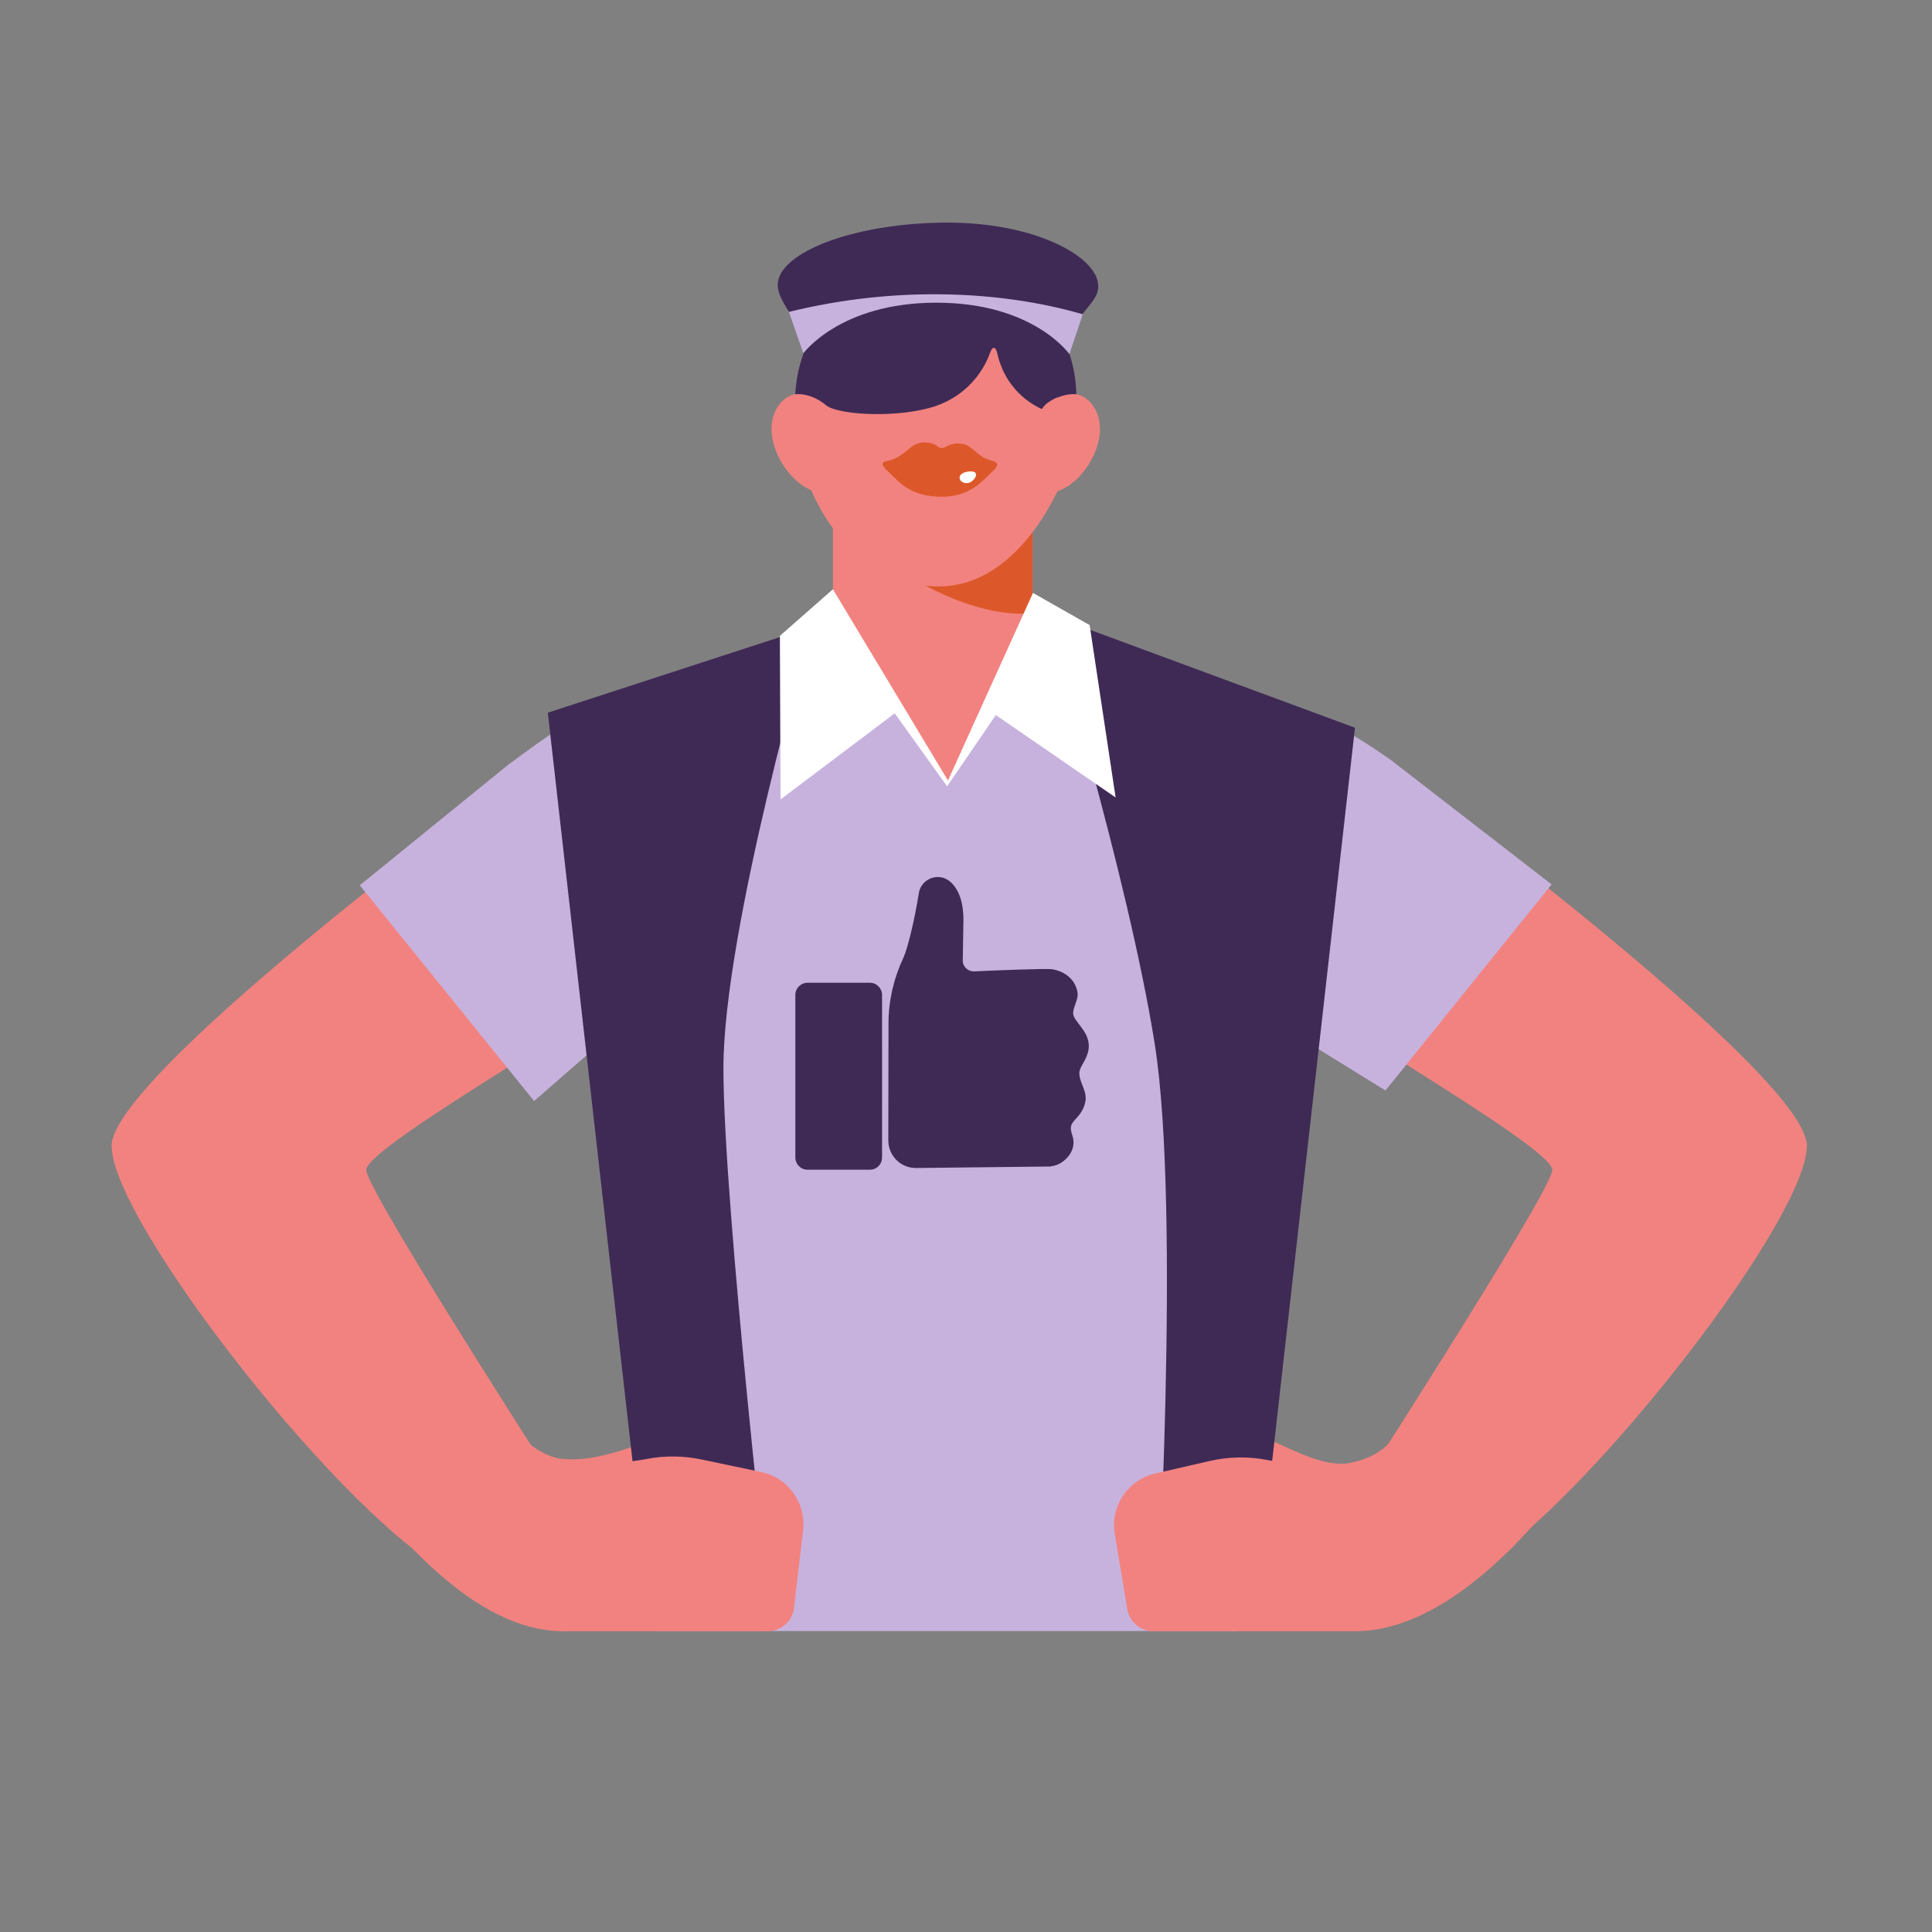 <?xml version="1.0" encoding="utf-8"?>
<!-- Generator: Adobe Illustrator 28.2.0, SVG Export Plug-In . SVG Version: 6.00 Build 0)  -->
<svg version="1.1" xmlns="http://www.w3.org/2000/svg" xmlns:xlink="http://www.w3.org/1999/xlink" x="0px" y="0px"
	 viewBox="0 0 900 900" enable-background="new 0 0 900 900" xml:space="preserve">
<rect x="0" y="0" width="900" height="900" fill="#808080" stroke="none"/>
<g id="fond" display="none">
	<rect x="-11.1" y="-9.3" display="inline" fill="#6558B1" width="925.2" height="912.4"/>
</g>
<g id="Calque_4">
</g>
<g id="Calque_6">
	<path fill="#F2827F" d="M310.7,668c-21.6,8.2-46.1,18.4-63.5,6.2c-8.9-6.2-18.6,7.5,2.7,15.7c20.3,7.8,62.7-3,62.7-3L310.7,668z"/>
	<path fill="#F2827F" d="M584.8,668c21.6,8.2,37.8,21.5,57.9,8.3c9.1-6,22.4,5.4,1.1,13.6c-20.3,7.8-60.9-3-60.9-3L584.8,668z"/>
	<path fill="#F2827F" d="M643,353.6c0,0,198.7,145.8,198.7,180.2c0,35.8-111.1,177.2-159.7,200.3c-33.7,16-53.2-33.2-53.2-33.2
		c-9.6,14.4,93.3-144.3,94.3-155.7c1-11.4-126.5-81.4-161.8-112.6S643,353.6,643,353.6z"/>
	<path fill="#F2827F" d="M250.7,353.6c0,0-198.7,145.8-198.7,180.2c0,35.8,111.1,177.2,159.7,200.3c33.7,16,53.2-33.2,53.2-33.2
		c9.6,14.4-93.3-144.3-94.3-155.7c-1-11.4,126.5-81.4,161.8-112.6S250.7,353.6,250.7,353.6z"/>
	<g>
		<defs>
			<rect id="SVGID_1_" x="388" y="227.8" width="93" height="142.3"/>
		</defs>
		<use xlink:href="#SVGID_1_"  overflow="visible" fill="#F2827F"/>
		<clipPath id="SVGID_00000005241007498038628080000005975757028472437406_">
			<use xlink:href="#SVGID_1_"  overflow="visible"/>
		</clipPath>
		<path clip-path="url(#SVGID_00000005241007498038628080000005975757028472437406_)" fill="#DC582A" d="M503.1,276.5
			c-27.4,24-75.3-5.6-75.3-5.6l64.3-38.2L503.1,276.5z"/>
	</g>
	<polyline fill="#C7B2DE" points="265.5,397.4 305.6,759.8 575.4,759.8 610.9,350.2 481.5,293.8 441.6,365.6 389.4,288.7 
		287.3,324.1 	"/>
	<path fill="#C7B2DE" d="M406.7,375.4l-71.8-59.5c-37.7-2.6-62.2,13.8-98.1,40.3l-69.2,56.2l81.2,100.5L406.7,375.4z"/>
	<path fill="#C7B2DE" d="M560.8,314.1c47.3,15.8,61.6,21.9,87.6,40.3l74.4,57.6l-77.4,96l-78.8-48.7"/>
	<path fill="#F2827F" d="M377,226.2c8.9,22.4,29.5,47,60.2,47s50.8-31,59.6-54.1v-29.6l-57.6-58.4l-68.1,72"/>
	<g>
		<defs>
			<path id="SVGID_00000021815001148931344830000016238837858233474982_" d="M496.9,210.7c1.1-2.5,2-5,2.9-7.6l-0.5,0.1
				c1.3-5,1.9-10.2,2.1-15.5c1.3-38.2-28.6-65.8-64.8-66.2c-36.2-0.4-65.8,28.6-66.2,64.8c-0.1,11.7,2.8,22.8,8.2,32.3"/>
		</defs>
		<clipPath id="SVGID_00000036934451983579479440000001406007414646880185_">
			<use xlink:href="#SVGID_00000021815001148931344830000016238837858233474982_"  overflow="visible"/>
		</clipPath>
		<path clip-path="url(#SVGID_00000036934451983579479440000001406007414646880185_)" fill="#3F2A56" d="M549.8,134.3
			c-0.8-17.6-7.1-26.7-19.4-27.8c-17-1.6-17.9,15.6-31,14.5c-14-1.2-9.1-18-24.1-20.4c-0.4-0.1-0.8-0.1-1.2-0.1
			c-4.1-4.1-10.1-6.3-17.8-5.2c-8.2,1.2-11.6,5.9-14,10.5c-2.1-4.8-5-9.8-13.1-11.7c-7.6-1.8-13.7-0.2-18.1,3.6c-0.4,0-0.8,0-1.2,0
			c-15.1,1.1-11.7,18.2-25.8,18.2c-13.1,0-12.5-17.3-29.6-17.2c-12.4,0-19.5,8.5-21.8,26c-2.8,21-7.5,43.7-5.3,65.6
			c1.7,16.9,17.8,23.6,25.4,23.2c25.1-1.2,24-31.4,31.7-24.9c5.9,5,35.1,6.3,51.8,0.4c13.3-4.7,21.4-14.9,24.9-24.6
			c1.5-4.1,2.9-2.1,3.4,0.3c2.2,10.2,8.9,20.5,21,26c0,0,0.1-2.6,7-5.6c1.2-0.5,4.4,32.4,29.3,35.8c7.5,1,24.2-4.2,27.4-20.8
			C553.4,178.4,550.8,155.4,549.8,134.3z"/>
	</g>
	<path fill="#F2827F" d="M512.4,199.9c0,13.2-12,29.5-24.4,29.7c-1.8,0-0.4-0.2-2.1-0.7c-3.6-1.1-8.9-16.3-6-27.9
		c3.2-13.1,14-17.6,20.6-17.4C505.4,183.7,512.4,189.4,512.4,199.9z"/>
	<path fill="#F2827F" d="M359.4,199.9c0,13.2,12,29.5,24.4,29.7c1.8,0,0.4-0.2,2.1-0.7c3.6-1.1,8.9-16.3,6-27.9
		c-3.2-13.1-14-17.6-20.6-17.4C366.4,183.7,359.4,189.4,359.4,199.9z"/>
	<g>
		<path fill="#DC582A" d="M411.4,215.6c1.1-1.2,2.1-0.3,6.3-2.4c5.1-2.5,7.1-7.2,13-7.1s5.6,2.5,7.8,2.6s3.1-2.2,8.3-2.1
			c5.1,0.1,7.1,4.1,11.2,6.4c3,1.7,5.4,1.6,6.3,2.7c0.9,1-0.3,2.4-3.9,5.8c-3.5,3.3-9.4,10.2-22.6,9.9c-14.4-0.3-19.5-7.5-23.1-10.8
			C411.7,217.8,410.6,216.4,411.4,215.6z"/>
		<path fill="#FFFFFF" d="M454.4,220.3c1,1.2-0.8,3.5-2.3,4.3c-1.5,0.8-3.5,0.5-4.5-0.6c-1-1.2-0.7-2.7,0.8-3.5
			C449.9,219.6,453.4,219.1,454.4,220.3z"/>
	</g>
	<path fill="#3F2A56" d="M378,292c0,0-41,141-41,205.6s22.6,262.1,22.6,262.1l-56.1-0.8l-48.3-426.9L378,292z"/>
	<path fill="#3F2A56" d="M488,286.1c0,0,37.5,122.1,49.9,200.1s0.7,273.3,0.7,273.3h73.9l-21.4-65.4l40.1-355.1L488,286.1z"/>
	<g>
		<path fill="#3F2A56" d="M405.2,544.9h-29c-3.2,0-5.7-2.6-5.7-5.7v-75.7c0-3.2,2.6-5.7,5.7-5.7h29c3.2,0,5.7,2.6,5.7,5.7v75.7
			C410.9,542.4,408.4,544.9,405.2,544.9z"/>
		<path fill="#3F2A56" d="M507.2,486.8c-0.3-6.6-6.4-10.5-7.2-14.1c-0.6-2.7,2.4-7,2-10c-0.7-5.7-5.2-10.1-11.9-11.2
			c-2.8-0.4-25.6,0.5-36.3,1c-2.9,0.1-5.4-2.2-5.3-5.2c0.1-5.2,0.2-13,0.3-18.3c0.1-9.7-2.7-15.3-6.2-18.3
			c-5.3-4.6-13.6-1.4-14.6,5.5c-2.1,13.4-5.4,26.1-7.1,29.8c-4.5,9.6-7,20-7,30.7l-0.1,54.5c0,7.2,5.8,13,13,12.9l62.7-0.7v-0.1
			c5.4-0.5,9.5-5.2,10.3-8.8c1.1-4.7-1.3-6.3-0.9-9.6c0.4-3.3,5.3-4.8,6.7-11.7c1-4.9-2.9-8.9-2.8-13.5
			C503,496.3,507.4,492.8,507.2,486.8z M489.6,501.5L489.6,501.5C489.6,501.4,489.6,501.5,489.6,501.5
			C489.6,501.5,489.6,501.5,489.6,501.5z"/>
	</g>
	<polygon fill="#FFFFFF" points="363.3,296.2 388,274.5 441.6,363.6 481.2,276.2 507.6,291.2 519.7,371.5 463.9,333.1 441.2,366.3 
		416.8,332.3 363.6,372.4 	"/>
	<path fill="#F2827F" d="M649.4,669.3c-11.5,17.2-41.5,14.2-58.6,10.9c-9-1.8-18.3-1.7-27.3,0.4l-25.3,5.8
		c-12.8,2.9-21.1,15.3-18.9,28.3l5.8,34.8c1,6,6.2,10.4,12.2,10.4h93.9c46.3,0,88.1-55.3,96.4-65.4"/>
	<path fill="#F2827F" d="M242.6,667.8c11.8,17.6,42.8,14.8,59.5,11.7c8.2-1.5,16.6-1.3,24.8,0.4l27.6,5.8
		c12.6,2.6,21.1,14.4,19.6,27.2l-4.2,36c-0.7,6.3-6,11-12.3,11l-93.2,0c-44.9,1.3-81.6-50.3-96.1-64"/>
	<path fill="#3F2A56" d="M503.8,147c4.2-5.8,8-8.7,7.8-14.1c-0.5-13.3-29.1-29.2-70.1-29.2s-75.8,12.5-79,27
		c-1.4,6.4,4.6,13.1,7.6,18.9S499.6,152.8,503.8,147z"/>
	<path fill="#C7B2DE" d="M374.1,164.2l-6.6-18.9c48.6-12,97.9-10.2,136.9,1.1l-6.2,18.5c0,0-1.4-1.2-2.5-1.5
		c-34.9-9.8-67.7-9.8-119.2,0.2C375.5,163.9,374.4,165.2,374.1,164.2z"/>
	<path fill="#3F2A56" d="M374,164.9c0,0,28.8-7.2,62.7-7.2c34.7,0,61.4,7.2,61.4,7.2s-16.7-23.9-61.9-23.9S374,164.9,374,164.9z"/>
</g>
</svg>
